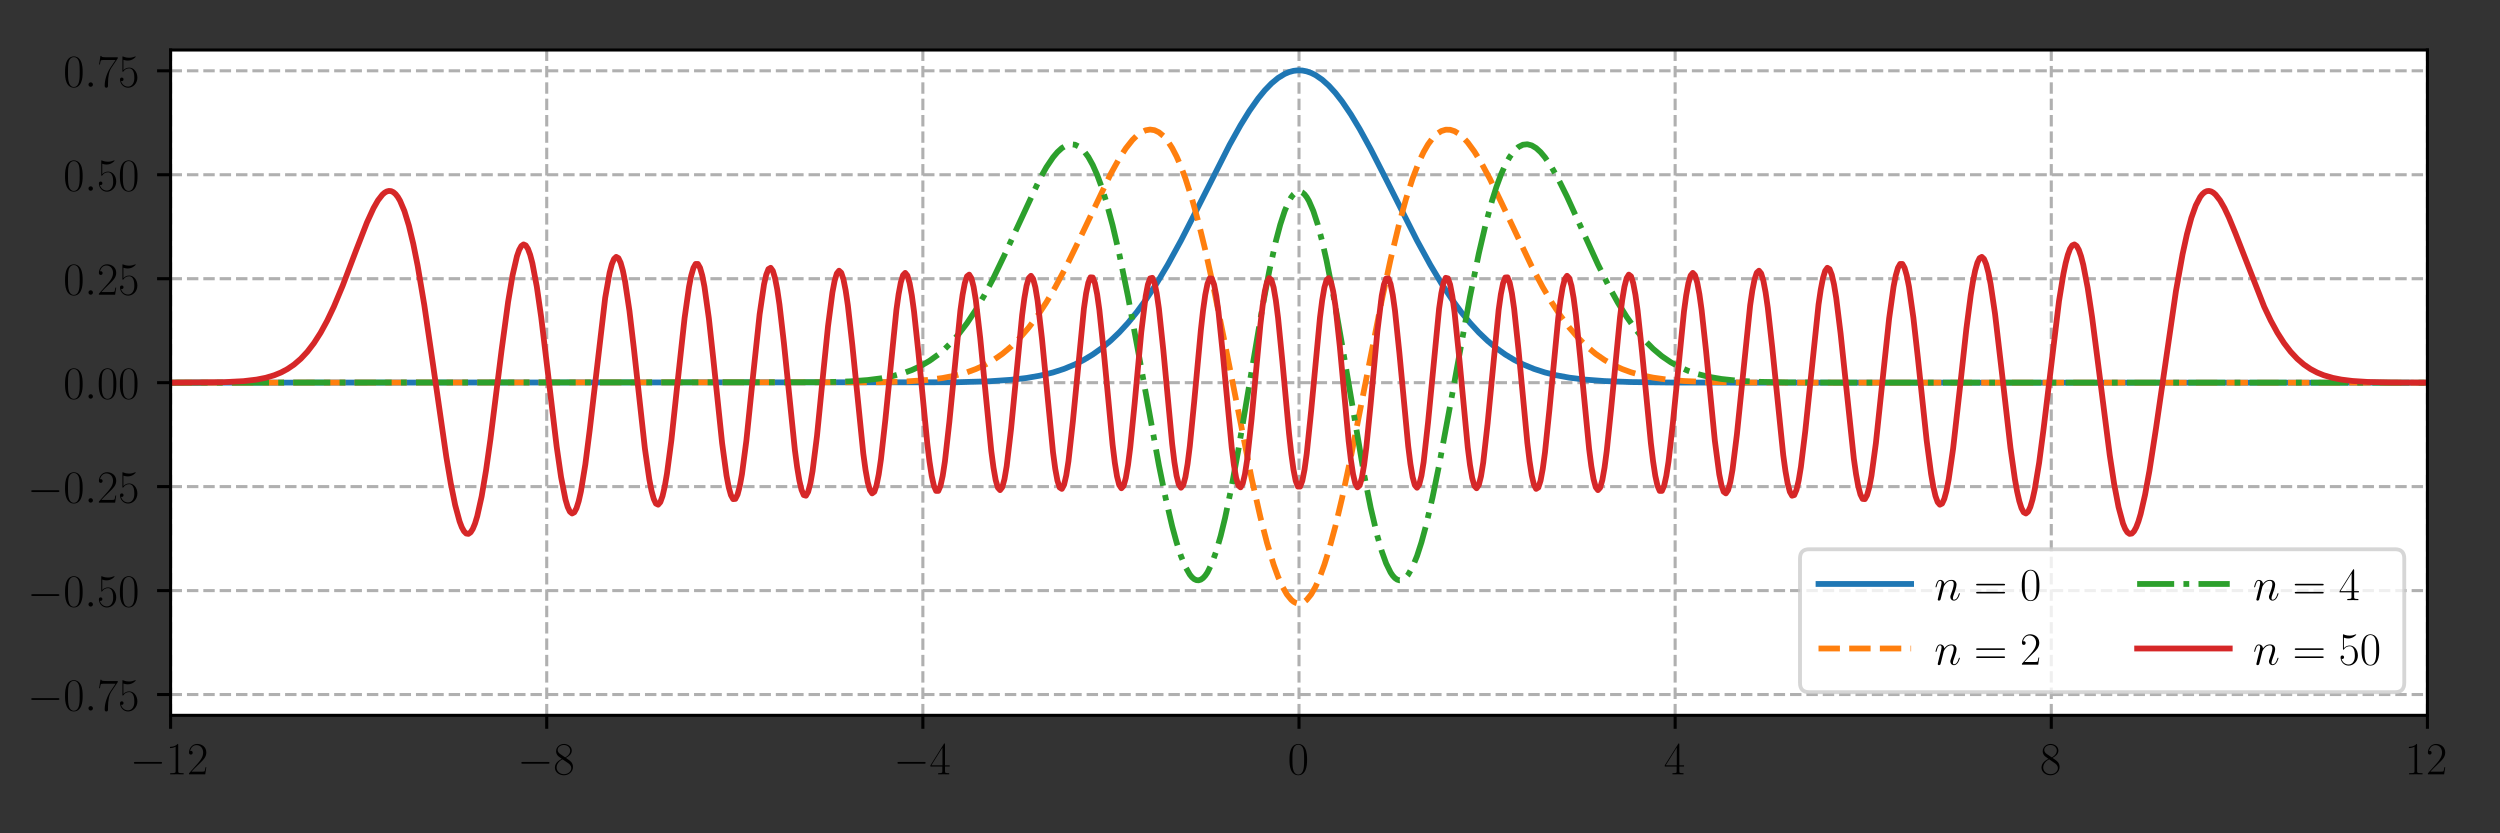 <?xml version="1.0" encoding="utf-8" standalone="no"?>
<!DOCTYPE svg PUBLIC "-//W3C//DTD SVG 1.1//EN"
  "http://www.w3.org/Graphics/SVG/1.1/DTD/svg11.dtd">
<!-- Created with matplotlib (https://matplotlib.org/) -->
<svg height="216pt" version="1.1" viewBox="0 0 648 216" width="648pt" xmlns="http://www.w3.org/2000/svg" xmlns:xlink="http://www.w3.org/1999/xlink">
 <rect x="0" y="0" width="648" height="216" fill="#333333" stroke="none"/>
 <defs>
  <style type="text/css">
*{stroke-linecap:butt;stroke-linejoin:round;}
  </style>
 </defs>
 <g id="figure_1">
  <g id="patch_1">
   <path d="M 0 216 
L 648 216 
L 648 0 
L 0 0 
z
" style="fill:none;"/>
  </g>
  <g id="axes_1">
   <g id="patch_2">
    <path d="M 44.216 185.413 
L 629.187 185.413 
L 629.187 12.96 
L 44.216 12.96 
z
" style="fill:#ffffff;"/>
   </g>
   <g id="matplotlib.axis_1">
    <g id="xtick_1">
     <g id="line2d_1">
      <path clip-path="url(#p2416896b70)" d="M 44.216 185.413 
L 44.216 12.96 
" style="fill:none;stroke:#b0b0b0;stroke-dasharray:2.96,1.28;stroke-dashoffset:0;stroke-width:0.8;"/>
     </g>
     <g id="line2d_2">
      <defs>
       <path d="M 0 0 
L 0 3.5 
" id="m8a5009fb30" style="stroke:#000000;stroke-width:0.8;"/>
      </defs>
      <g>
       <use style="stroke:#000000;stroke-width:0.8;" x="44.216" xlink:href="#m8a5009fb30" y="185.413"/>
      </g>
     </g>
     <g id="text_1">
      <!-- $-12$ -->
      <defs>
       <path d="M 65.906 23 
C 67.594 23 69.406 23 69.406 25 
C 69.406 27 67.594 27 65.906 27 
L 11.797 27 
C 10.094 27 8.297 27 8.297 25 
C 8.297 23 10.094 23 11.797 23 
z
" id="CMSY10-0"/>
       <path d="M 26.594 63.797 
C 26.594 65.891 26.5 66 25.094 66 
C 21.203 61.359 15.297 59.891 9.703 59.688 
C 9.406 59.688 8.906 59.688 8.797 59.5 
C 8.703 59.297 8.703 59.094 8.703 57 
C 11.797 57 17 57.594 21 59.984 
L 21 7.297 
C 21 3.797 20.797 2.594 12.203 2.594 
L 9.203 2.594 
L 9.203 0 
C 14 0.094 19 0.188 23.797 0.188 
C 28.594 0.188 33.594 0.094 38.406 0 
L 38.406 2.594 
L 35.406 2.594 
C 26.797 2.594 26.594 3.688 26.594 7.297 
z
" id="CMR17-49"/>
       <path d="M 41.703 15.469 
L 39.906 15.469 
C 38.906 8.391 38.094 7.188 37.703 6.594 
C 37.203 5.797 30 5.797 28.594 5.797 
L 9.406 5.797 
C 13 9.688 20 16.766 28.5 24.938 
C 34.594 30.719 41.703 37.5 41.703 47.391 
C 41.703 59.188 32.297 66 21.797 66 
C 10.797 66 4.094 56.297 4.094 47.297 
C 4.094 43.391 7 42.891 8.203 42.891 
C 9.203 42.891 12.203 43.484 12.203 46.984 
C 12.203 50.094 9.594 51 8.203 51 
C 7.594 51 7 50.891 6.594 50.688 
C 8.5 59.188 14.297 63.391 20.406 63.391 
C 29.094 63.391 34.797 56.5 34.797 47.391 
C 34.797 38.703 29.703 31.219 24 24.734 
L 4.094 2.297 
L 4.094 0 
L 39.297 0 
z
" id="CMR17-50"/>
      </defs>
      <g transform="translate(33.714 200.715)scale(0.12 -0.12)">
       <use transform="scale(0.996)" xlink:href="#CMSY10-0"/>
       <use transform="translate(77.487 0)scale(0.996)" xlink:href="#CMR17-49"/>
       <use transform="translate(123.178 0)scale(0.996)" xlink:href="#CMR17-50"/>
      </g>
     </g>
    </g>
    <g id="xtick_2">
     <g id="line2d_3">
      <path clip-path="url(#p2416896b70)" d="M 141.711 185.413 
L 141.711 12.96 
" style="fill:none;stroke:#b0b0b0;stroke-dasharray:2.96,1.28;stroke-dashoffset:0;stroke-width:0.8;"/>
     </g>
     <g id="line2d_4">
      <g>
       <use style="stroke:#000000;stroke-width:0.8;" x="141.711" xlink:href="#m8a5009fb30" y="185.413"/>
      </g>
     </g>
     <g id="text_2">
      <!-- $-8$ -->
      <defs>
       <path d="M 27.203 35.766 
C 33.5 38.969 39.906 43.797 39.906 51.531 
C 39.906 60.688 31.094 66 23 66 
C 13.906 66 5.906 59.375 5.906 50.234 
C 5.906 47.719 6.5 43.391 10.406 39.578 
C 11.406 38.578 15.594 35.562 18.297 33.656 
C 13.797 31.344 3.297 25.812 3.297 14.766 
C 3.297 4.406 13.094 -2 22.797 -2 
C 33.5 -2 42.5 5.719 42.5 15.969 
C 42.5 25.109 36.406 29.328 32.406 32.047 
z
M 14.094 44.609 
C 13.297 45.109 9.297 48.219 9.297 52.938 
C 9.297 59.078 15.594 63.688 22.797 63.688 
C 30.703 63.688 36.5 58.062 36.5 51.531 
C 36.5 42.188 26.094 36.859 25.594 36.859 
C 25.5 36.859 25.406 36.859 24.594 37.469 
z
M 32.5 24 
C 34 22.906 38.797 19.578 38.797 13.453 
C 38.797 6.016 31.406 0.391 23 0.391 
C 13.906 0.391 7 6.922 7 14.859 
C 7 22.797 13.094 29.438 20 32.547 
z
" id="CMR17-56"/>
      </defs>
      <g transform="translate(134.136 200.715)scale(0.12 -0.12)">
       <use transform="scale(0.996)" xlink:href="#CMSY10-0"/>
       <use transform="translate(77.487 0)scale(0.996)" xlink:href="#CMR17-56"/>
      </g>
     </g>
    </g>
    <g id="xtick_3">
     <g id="line2d_5">
      <path clip-path="url(#p2416896b70)" d="M 239.206 185.413 
L 239.206 12.96 
" style="fill:none;stroke:#b0b0b0;stroke-dasharray:2.96,1.28;stroke-dashoffset:0;stroke-width:0.8;"/>
     </g>
     <g id="line2d_6">
      <g>
       <use style="stroke:#000000;stroke-width:0.8;" x="239.206" xlink:href="#m8a5009fb30" y="185.413"/>
      </g>
     </g>
     <g id="text_3">
      <!-- $-4$ -->
      <defs>
       <path d="M 33.594 64.797 
C 33.594 66.891 33.5 67 31.703 67 
L 2 19.594 
L 2 17 
L 27.797 17 
L 27.797 7.188 
C 27.797 3.594 27.594 2.594 20.594 2.594 
L 18.703 2.594 
L 18.703 0 
C 21.906 0.188 27.297 0.188 30.703 0.188 
C 34.094 0.188 39.5 0.188 42.703 0 
L 42.703 2.594 
L 40.797 2.594 
C 33.797 2.594 33.594 3.594 33.594 7.188 
L 33.594 17 
L 43.797 17 
L 43.797 19.594 
L 33.594 19.594 
z
M 28.094 58.172 
L 28.094 19.594 
L 4 19.594 
z
" id="CMR17-52"/>
      </defs>
      <g transform="translate(231.631 200.715)scale(0.12 -0.12)">
       <use transform="scale(0.996)" xlink:href="#CMSY10-0"/>
       <use transform="translate(77.487 0)scale(0.996)" xlink:href="#CMR17-52"/>
      </g>
     </g>
    </g>
    <g id="xtick_4">
     <g id="line2d_7">
      <path clip-path="url(#p2416896b70)" d="M 336.702 185.413 
L 336.702 12.96 
" style="fill:none;stroke:#b0b0b0;stroke-dasharray:2.96,1.28;stroke-dashoffset:0;stroke-width:0.8;"/>
     </g>
     <g id="line2d_8">
      <g>
       <use style="stroke:#000000;stroke-width:0.8;" x="336.702" xlink:href="#m8a5009fb30" y="185.413"/>
      </g>
     </g>
     <g id="text_4">
      <!-- $0$ -->
      <defs>
       <path d="M 42 31.844 
C 42 37.969 41.906 48.422 37.703 56.453 
C 34 63.484 28.094 66 22.906 66 
C 18.094 66 12 63.781 8.203 56.562 
C 4.203 49.016 3.797 39.672 3.797 31.844 
C 3.797 26.109 3.906 17.375 7 9.734 
C 11.297 -0.609 19 -2 22.906 -2 
C 27.5 -2 34.5 -0.109 38.594 9.438 
C 41.594 16.375 42 24.5 42 31.844 
z
M 22.906 -0.406 
C 16.5 -0.406 12.703 5.125 11.297 12.75 
C 10.203 18.688 10.203 27.328 10.203 32.953 
C 10.203 40.688 10.203 47.109 11.5 53.234 
C 13.406 61.781 19 64.391 22.906 64.391 
C 27 64.391 32.297 61.672 34.203 53.438 
C 35.5 47.719 35.594 40.984 35.594 32.953 
C 35.594 26.422 35.594 18.375 34.406 12.453 
C 32.297 1.5 26.406 -0.406 22.906 -0.406 
z
" id="CMR17-48"/>
      </defs>
      <g transform="translate(333.775 200.715)scale(0.12 -0.12)">
       <use transform="scale(0.996)" xlink:href="#CMR17-48"/>
      </g>
     </g>
    </g>
    <g id="xtick_5">
     <g id="line2d_9">
      <path clip-path="url(#p2416896b70)" d="M 434.197 185.413 
L 434.197 12.96 
" style="fill:none;stroke:#b0b0b0;stroke-dasharray:2.96,1.28;stroke-dashoffset:0;stroke-width:0.8;"/>
     </g>
     <g id="line2d_10">
      <g>
       <use style="stroke:#000000;stroke-width:0.8;" x="434.197" xlink:href="#m8a5009fb30" y="185.413"/>
      </g>
     </g>
     <g id="text_5">
      <!-- $4$ -->
      <g transform="translate(431.27 200.715)scale(0.12 -0.12)">
       <use transform="scale(0.996)" xlink:href="#CMR17-52"/>
      </g>
     </g>
    </g>
    <g id="xtick_6">
     <g id="line2d_11">
      <path clip-path="url(#p2416896b70)" d="M 531.692 185.413 
L 531.692 12.96 
" style="fill:none;stroke:#b0b0b0;stroke-dasharray:2.96,1.28;stroke-dashoffset:0;stroke-width:0.8;"/>
     </g>
     <g id="line2d_12">
      <g>
       <use style="stroke:#000000;stroke-width:0.8;" x="531.692" xlink:href="#m8a5009fb30" y="185.413"/>
      </g>
     </g>
     <g id="text_6">
      <!-- $8$ -->
      <g transform="translate(528.765 200.715)scale(0.12 -0.12)">
       <use transform="scale(0.996)" xlink:href="#CMR17-56"/>
      </g>
     </g>
    </g>
    <g id="xtick_7">
     <g id="line2d_13">
      <path clip-path="url(#p2416896b70)" d="M 629.187 185.413 
L 629.187 12.96 
" style="fill:none;stroke:#b0b0b0;stroke-dasharray:2.96,1.28;stroke-dashoffset:0;stroke-width:0.8;"/>
     </g>
     <g id="line2d_14">
      <g>
       <use style="stroke:#000000;stroke-width:0.8;" x="629.187" xlink:href="#m8a5009fb30" y="185.413"/>
      </g>
     </g>
     <g id="text_7">
      <!-- $12$ -->
      <g transform="translate(623.334 200.715)scale(0.12 -0.12)">
       <use transform="scale(0.996)" xlink:href="#CMR17-49"/>
       <use transform="translate(45.69 0)scale(0.996)" xlink:href="#CMR17-50"/>
      </g>
     </g>
    </g>
   </g>
   <g id="matplotlib.axis_2">
    <g id="ytick_1">
     <g id="line2d_15">
      <path clip-path="url(#p2416896b70)" d="M 44.216 180.024 
L 629.187 180.024 
" style="fill:none;stroke:#b0b0b0;stroke-dasharray:2.96,1.28;stroke-dashoffset:0;stroke-width:0.8;"/>
     </g>
     <g id="line2d_16">
      <defs>
       <path d="M 0 0 
L -3.5 0 
" id="m3a18f6e472" style="stroke:#000000;stroke-width:0.8;"/>
      </defs>
      <g>
       <use style="stroke:#000000;stroke-width:0.8;" x="44.216" xlink:href="#m3a18f6e472" y="180.024"/>
      </g>
     </g>
     <g id="text_8">
      <!-- $-0.75$ -->
      <defs>
       <path d="M 18.406 4.797 
C 18.406 7.688 16 9.688 13.594 9.688 
C 10.703 9.688 8.703 7.297 8.703 4.891 
C 8.703 2 11.094 0 13.5 0 
C 16.406 0 18.406 2.391 18.406 4.797 
z
" id="CMMI12-58"/>
       <path d="M 45.094 61.797 
L 45.094 64 
L 21.594 64 
C 9.906 64 9.703 65.094 9.297 67 
L 7.5 67 
L 4.594 48.5 
L 6.406 48.5 
C 6.703 50.406 7.406 55.5 8.594 57.391 
C 9.203 58.188 16.594 58.188 18.297 58.188 
L 40.297 58.188 
L 29.203 41.719 
C 21.797 30.641 16.703 15.672 16.703 2.594 
C 16.703 1.391 16.703 -2 20.297 -2 
C 23.906 -2 23.906 1.391 23.906 2.688 
L 23.906 7.281 
C 23.906 23.656 26.703 34.438 31.297 41.312 
z
" id="CMR17-55"/>
       <path d="M 11.406 58.594 
C 12.406 58.188 16.5 56.891 20.703 56.891 
C 30 56.891 35.094 61.891 38 64.688 
C 38 65.484 38 66 37.406 66 
C 37.297 66 37.094 66 36.297 65.594 
C 32.797 64.094 28.703 63 23.703 63 
C 20.703 63 16.203 63.359 11.297 65.484 
C 10.203 66 10 66 9.906 66 
C 9.406 66 9.297 65.891 9.297 63.906 
L 9.297 34.859 
C 9.297 33.016 9.297 32.5 10.297 32.5 
C 10.797 32.5 11 32.703 11.5 33.422 
C 14.703 38.047 19.094 40 24.094 40 
C 27.594 40 35.094 37.734 35.094 20.203 
C 35.094 16.984 35.094 11.188 32.094 6.594 
C 29.594 2.484 25.703 0.391 21.406 0.391 
C 14.797 0.391 8.094 4.984 6.297 12.688 
C 6.703 12.594 7.5 12.391 7.906 12.391 
C 9.203 12.391 11.703 13.094 11.703 16.188 
C 11.703 18.891 9.797 20 7.906 20 
C 5.594 20 4.094 18.594 4.094 15.797 
C 4.094 7.094 11 -2 21.594 -2 
C 31.906 -2 41.703 6.891 41.703 19.797 
C 41.703 32.094 33.906 41.594 24.203 41.594 
C 19.094 41.594 14.797 39.688 11.406 36 
z
" id="CMR17-53"/>
      </defs>
      <g transform="translate(7.107 184.175)scale(0.12 -0.12)">
       <use transform="scale(0.996)" xlink:href="#CMSY10-0"/>
       <use transform="translate(77.487 0)scale(0.996)" xlink:href="#CMR17-48"/>
       <use transform="translate(123.178 0)scale(0.996)" xlink:href="#CMMI12-58"/>
       <use transform="translate(150.275 0)scale(0.996)" xlink:href="#CMR17-55"/>
       <use transform="translate(195.966 0)scale(0.996)" xlink:href="#CMR17-53"/>
      </g>
     </g>
    </g>
    <g id="ytick_2">
     <g id="line2d_17">
      <path clip-path="url(#p2416896b70)" d="M 44.216 153.078 
L 629.187 153.078 
" style="fill:none;stroke:#b0b0b0;stroke-dasharray:2.96,1.28;stroke-dashoffset:0;stroke-width:0.8;"/>
     </g>
     <g id="line2d_18">
      <g>
       <use style="stroke:#000000;stroke-width:0.8;" x="44.216" xlink:href="#m3a18f6e472" y="153.078"/>
      </g>
     </g>
     <g id="text_9">
      <!-- $-0.50$ -->
      <g transform="translate(7.107 157.229)scale(0.12 -0.12)">
       <use transform="scale(0.996)" xlink:href="#CMSY10-0"/>
       <use transform="translate(77.487 0)scale(0.996)" xlink:href="#CMR17-48"/>
       <use transform="translate(123.178 0)scale(0.996)" xlink:href="#CMMI12-58"/>
       <use transform="translate(150.275 0)scale(0.996)" xlink:href="#CMR17-53"/>
       <use transform="translate(195.966 0)scale(0.996)" xlink:href="#CMR17-48"/>
      </g>
     </g>
    </g>
    <g id="ytick_3">
     <g id="line2d_19">
      <path clip-path="url(#p2416896b70)" d="M 44.216 126.132 
L 629.187 126.132 
" style="fill:none;stroke:#b0b0b0;stroke-dasharray:2.96,1.28;stroke-dashoffset:0;stroke-width:0.8;"/>
     </g>
     <g id="line2d_20">
      <g>
       <use style="stroke:#000000;stroke-width:0.8;" x="44.216" xlink:href="#m3a18f6e472" y="126.132"/>
      </g>
     </g>
     <g id="text_10">
      <!-- $-0.25$ -->
      <g transform="translate(7.107 130.284)scale(0.12 -0.12)">
       <use transform="scale(0.996)" xlink:href="#CMSY10-0"/>
       <use transform="translate(77.487 0)scale(0.996)" xlink:href="#CMR17-48"/>
       <use transform="translate(123.178 0)scale(0.996)" xlink:href="#CMMI12-58"/>
       <use transform="translate(150.275 0)scale(0.996)" xlink:href="#CMR17-50"/>
       <use transform="translate(195.966 0)scale(0.996)" xlink:href="#CMR17-53"/>
      </g>
     </g>
    </g>
    <g id="ytick_4">
     <g id="line2d_21">
      <path clip-path="url(#p2416896b70)" d="M 44.216 99.187 
L 629.187 99.187 
" style="fill:none;stroke:#b0b0b0;stroke-dasharray:2.96,1.28;stroke-dashoffset:0;stroke-width:0.8;"/>
     </g>
     <g id="line2d_22">
      <g>
       <use style="stroke:#000000;stroke-width:0.8;" x="44.216" xlink:href="#m3a18f6e472" y="99.187"/>
      </g>
     </g>
     <g id="text_11">
      <!-- $0.00$ -->
      <g transform="translate(16.405 103.338)scale(0.12 -0.12)">
       <use transform="scale(0.996)" xlink:href="#CMR17-48"/>
       <use transform="translate(45.69 0)scale(0.996)" xlink:href="#CMMI12-58"/>
       <use transform="translate(72.788 0)scale(0.996)" xlink:href="#CMR17-48"/>
       <use transform="translate(118.478 0)scale(0.996)" xlink:href="#CMR17-48"/>
      </g>
     </g>
    </g>
    <g id="ytick_5">
     <g id="line2d_23">
      <path clip-path="url(#p2416896b70)" d="M 44.216 72.241 
L 629.187 72.241 
" style="fill:none;stroke:#b0b0b0;stroke-dasharray:2.96,1.28;stroke-dashoffset:0;stroke-width:0.8;"/>
     </g>
     <g id="line2d_24">
      <g>
       <use style="stroke:#000000;stroke-width:0.8;" x="44.216" xlink:href="#m3a18f6e472" y="72.241"/>
      </g>
     </g>
     <g id="text_12">
      <!-- $0.25$ -->
      <g transform="translate(16.405 76.392)scale(0.12 -0.12)">
       <use transform="scale(0.996)" xlink:href="#CMR17-48"/>
       <use transform="translate(45.69 0)scale(0.996)" xlink:href="#CMMI12-58"/>
       <use transform="translate(72.788 0)scale(0.996)" xlink:href="#CMR17-50"/>
       <use transform="translate(118.478 0)scale(0.996)" xlink:href="#CMR17-53"/>
      </g>
     </g>
    </g>
    <g id="ytick_6">
     <g id="line2d_25">
      <path clip-path="url(#p2416896b70)" d="M 44.216 45.295 
L 629.187 45.295 
" style="fill:none;stroke:#b0b0b0;stroke-dasharray:2.96,1.28;stroke-dashoffset:0;stroke-width:0.8;"/>
     </g>
     <g id="line2d_26">
      <g>
       <use style="stroke:#000000;stroke-width:0.8;" x="44.216" xlink:href="#m3a18f6e472" y="45.295"/>
      </g>
     </g>
     <g id="text_13">
      <!-- $0.50$ -->
      <g transform="translate(16.405 49.446)scale(0.12 -0.12)">
       <use transform="scale(0.996)" xlink:href="#CMR17-48"/>
       <use transform="translate(45.69 0)scale(0.996)" xlink:href="#CMMI12-58"/>
       <use transform="translate(72.788 0)scale(0.996)" xlink:href="#CMR17-53"/>
       <use transform="translate(118.478 0)scale(0.996)" xlink:href="#CMR17-48"/>
      </g>
     </g>
    </g>
    <g id="ytick_7">
     <g id="line2d_27">
      <path clip-path="url(#p2416896b70)" d="M 44.216 18.349 
L 629.187 18.349 
" style="fill:none;stroke:#b0b0b0;stroke-dasharray:2.96,1.28;stroke-dashoffset:0;stroke-width:0.8;"/>
     </g>
     <g id="line2d_28">
      <g>
       <use style="stroke:#000000;stroke-width:0.8;" x="44.216" xlink:href="#m3a18f6e472" y="18.349"/>
      </g>
     </g>
     <g id="text_14">
      <!-- $0.75$ -->
      <g transform="translate(16.405 22.5)scale(0.12 -0.12)">
       <use transform="scale(0.996)" xlink:href="#CMR17-48"/>
       <use transform="translate(45.69 0)scale(0.996)" xlink:href="#CMMI12-58"/>
       <use transform="translate(72.788 0)scale(0.996)" xlink:href="#CMR17-55"/>
       <use transform="translate(118.478 0)scale(0.996)" xlink:href="#CMR17-53"/>
      </g>
     </g>
    </g>
   </g>
   <g id="line2d_29">
    <path clip-path="url(#p2416896b70)" d="M 44.216 99.187 
L 247.784 99.082 
L 256.361 98.833 
L 262.079 98.44 
L 266.082 97.969 
L 269.513 97.374 
L 272.944 96.542 
L 275.803 95.616 
L 278.662 94.433 
L 280.949 93.269 
L 283.236 91.885 
L 285.524 90.255 
L 287.811 88.358 
L 290.098 86.173 
L 292.386 83.683 
L 294.673 80.88 
L 296.96 77.759 
L 299.819 73.421 
L 302.678 68.627 
L 306.109 62.358 
L 310.112 54.535 
L 318.689 37.573 
L 321.548 32.455 
L 323.836 28.756 
L 326.123 25.505 
L 327.838 23.407 
L 329.554 21.635 
L 331.269 20.214 
L 332.985 19.164 
L 334.128 18.678 
L 335.272 18.367 
L 336.416 18.233 
L 337.559 18.278 
L 338.703 18.5 
L 339.847 18.899 
L 340.99 19.471 
L 342.706 20.647 
L 344.421 22.188 
L 346.137 24.072 
L 347.852 26.271 
L 350.139 29.642 
L 352.427 33.439 
L 355.286 38.649 
L 359.288 46.489 
L 367.294 62.358 
L 370.725 68.627 
L 373.584 73.421 
L 376.443 77.759 
L 378.73 80.88 
L 381.018 83.683 
L 383.305 86.173 
L 385.592 88.358 
L 387.879 90.255 
L 390.167 91.885 
L 392.454 93.269 
L 394.741 94.433 
L 397.6 95.616 
L 400.459 96.542 
L 403.318 97.254 
L 406.749 97.884 
L 410.752 98.385 
L 415.899 98.774 
L 422.76 99.028 
L 433.053 99.154 
L 461.072 99.186 
L 629.187 99.187 
L 629.187 99.187 
" style="fill:none;stroke:#1f77b4;stroke-linecap:square;stroke-width:1.5;"/>
   </g>
   <g id="line2d_30">
    <path clip-path="url(#p2416896b70)" d="M 44.216 99.187 
L 227.77 99.084 
L 235.204 98.856 
L 240.35 98.486 
L 244.353 97.976 
L 247.784 97.297 
L 250.643 96.497 
L 252.93 95.661 
L 255.217 94.613 
L 257.505 93.316 
L 259.792 91.732 
L 262.079 89.822 
L 264.366 87.553 
L 266.654 84.894 
L 268.941 81.826 
L 271.228 78.342 
L 273.516 74.453 
L 276.375 69.075 
L 279.806 62.028 
L 287.811 45.228 
L 290.098 41.105 
L 291.814 38.452 
L 293.529 36.283 
L 294.673 35.153 
L 295.817 34.309 
L 296.96 33.777 
L 298.104 33.582 
L 299.247 33.746 
L 300.391 34.291 
L 301.535 35.232 
L 302.678 36.585 
L 303.822 38.357 
L 304.966 40.555 
L 306.109 43.179 
L 307.253 46.225 
L 308.968 51.562 
L 310.684 57.772 
L 312.399 64.771 
L 314.687 75.14 
L 317.546 89.293 
L 324.407 123.945 
L 326.695 134.067 
L 328.41 140.711 
L 330.126 146.351 
L 331.269 149.481 
L 332.413 152.064 
L 333.557 154.068 
L 334.7 155.471 
L 335.272 155.942 
L 335.844 156.256 
L 336.416 156.413 
L 336.987 156.413 
L 337.559 156.256 
L 338.131 155.942 
L 338.703 155.471 
L 339.847 154.068 
L 340.99 152.064 
L 342.134 149.481 
L 343.277 146.351 
L 344.421 142.71 
L 346.137 136.383 
L 347.852 129.164 
L 350.139 118.468 
L 353.57 101.081 
L 358.145 77.884 
L 360.432 67.261 
L 362.719 57.772 
L 364.435 51.562 
L 366.15 46.225 
L 367.866 41.814 
L 369.009 39.403 
L 370.153 37.418 
L 371.297 35.857 
L 372.44 34.711 
L 373.584 33.97 
L 374.728 33.618 
L 375.871 33.635 
L 377.015 34.002 
L 378.158 34.693 
L 379.302 35.684 
L 380.446 36.946 
L 382.161 39.287 
L 383.877 42.08 
L 386.164 46.34 
L 389.023 52.22 
L 397.028 69.075 
L 399.888 74.453 
L 402.175 78.342 
L 404.462 81.826 
L 406.749 84.894 
L 409.037 87.553 
L 411.324 89.822 
L 413.611 91.732 
L 415.899 93.316 
L 418.186 94.613 
L 420.473 95.661 
L 422.76 96.497 
L 425.619 97.297 
L 428.479 97.88 
L 431.909 98.365 
L 436.484 98.759 
L 442.202 99.008 
L 451.351 99.148 
L 474.224 99.186 
L 629.187 99.187 
L 629.187 99.187 
" style="fill:none;stroke:#ff7f0e;stroke-dasharray:5.55,2.4;stroke-dashoffset:0;stroke-width:1.5;"/>
   </g>
   <g id="line2d_31">
    <path clip-path="url(#p2416896b70)" d="M 44.216 99.187 
L 213.475 99.079 
L 220.336 98.851 
L 224.911 98.507 
L 228.342 98.066 
L 231.201 97.517 
L 234.06 96.745 
L 236.347 95.918 
L 238.635 94.862 
L 240.922 93.533 
L 243.209 91.883 
L 244.925 90.406 
L 246.64 88.705 
L 248.356 86.763 
L 250.643 83.775 
L 252.93 80.319 
L 255.217 76.398 
L 257.505 72.043 
L 260.364 66.092 
L 269.513 46.37 
L 271.228 43.33 
L 272.944 40.785 
L 274.087 39.426 
L 275.231 38.383 
L 276.375 37.694 
L 277.518 37.393 
L 278.662 37.514 
L 279.806 38.087 
L 280.949 39.138 
L 282.093 40.686 
L 283.236 42.745 
L 284.38 45.325 
L 285.524 48.425 
L 286.667 52.037 
L 288.383 58.378 
L 290.098 65.74 
L 292.386 76.897 
L 295.245 92.334 
L 300.391 120.599 
L 302.107 129.006 
L 303.822 136.383 
L 304.966 140.585 
L 306.109 144.121 
L 307.253 146.924 
L 308.397 148.935 
L 308.968 149.629 
L 309.54 150.109 
L 310.112 150.372 
L 310.684 150.415 
L 311.256 150.237 
L 311.827 149.836 
L 312.399 149.213 
L 312.971 148.37 
L 314.115 146.034 
L 315.258 142.86 
L 316.402 138.896 
L 317.546 134.208 
L 319.261 125.994 
L 320.977 116.658 
L 323.836 99.662 
L 327.267 79.382 
L 328.982 70.321 
L 330.697 62.529 
L 331.841 58.214 
L 332.985 54.706 
L 334.128 52.075 
L 334.7 51.106 
L 335.272 50.375 
L 335.844 49.886 
L 336.416 49.64 
L 336.987 49.64 
L 337.559 49.886 
L 338.131 50.375 
L 338.703 51.106 
L 339.275 52.075 
L 340.418 54.706 
L 341.562 58.214 
L 342.706 62.529 
L 343.849 67.564 
L 345.565 76.244 
L 347.852 89.307 
L 353.57 122.989 
L 355.286 131.616 
L 357.001 138.896 
L 358.145 142.86 
L 359.288 146.034 
L 360.432 148.37 
L 361.004 149.213 
L 361.576 149.836 
L 362.148 150.237 
L 362.719 150.415 
L 363.291 150.372 
L 363.863 150.109 
L 364.435 149.629 
L 365.007 148.935 
L 366.15 146.924 
L 367.294 144.121 
L 368.438 140.585 
L 369.581 136.383 
L 371.297 129.006 
L 373.012 120.599 
L 375.871 105.148 
L 381.018 76.897 
L 383.305 65.74 
L 385.02 58.378 
L 386.736 52.037 
L 387.879 48.425 
L 389.023 45.325 
L 390.167 42.745 
L 391.31 40.686 
L 392.454 39.138 
L 393.598 38.087 
L 394.741 37.514 
L 395.885 37.393 
L 397.028 37.694 
L 398.172 38.383 
L 399.316 39.426 
L 400.459 40.785 
L 402.175 43.33 
L 403.89 46.37 
L 406.178 50.973 
L 409.608 58.502 
L 414.183 68.53 
L 417.042 74.272 
L 419.329 78.416 
L 421.617 82.106 
L 423.904 85.327 
L 426.191 88.085 
L 428.479 90.406 
L 430.766 92.328 
L 433.053 93.894 
L 435.34 95.15 
L 437.628 96.145 
L 439.915 96.92 
L 442.774 97.643 
L 446.205 98.235 
L 450.208 98.662 
L 455.354 98.955 
L 462.788 99.122 
L 478.227 99.183 
L 629.187 99.187 
L 629.187 99.187 
" style="fill:none;stroke:#2ca02c;stroke-dasharray:9.6,2.4,1.5,2.4;stroke-dashoffset:0;stroke-width:1.5;"/>
   </g>
   <g id="line2d_32">
    <path clip-path="url(#p2416896b70)" d="M 44.216 99.183 
L 57.94 99.062 
L 63.086 98.795 
L 66.517 98.388 
L 68.804 97.934 
L 71.092 97.259 
L 72.807 96.56 
L 74.523 95.649 
L 76.238 94.48 
L 77.953 93.003 
L 79.669 91.169 
L 81.384 88.93 
L 83.1 86.248 
L 84.815 83.104 
L 86.531 79.501 
L 88.818 74.056 
L 92.249 65.023 
L 95.108 57.678 
L 96.823 53.937 
L 97.967 51.935 
L 99.111 50.461 
L 99.683 49.957 
L 100.254 49.628 
L 100.826 49.486 
L 101.398 49.546 
L 101.97 49.818 
L 102.542 50.315 
L 103.113 51.046 
L 103.685 52.019 
L 104.829 54.718 
L 105.973 58.441 
L 107.116 63.183 
L 108.26 68.893 
L 109.975 79.054 
L 112.263 94.687 
L 115.694 118.494 
L 116.837 125.275 
L 117.981 130.932 
L 119.124 135.161 
L 119.696 136.658 
L 120.268 137.708 
L 120.84 138.288 
L 121.412 138.383 
L 121.984 137.983 
L 122.555 137.084 
L 123.127 135.689 
L 123.699 133.808 
L 124.843 128.664 
L 125.986 121.878 
L 127.13 113.789 
L 129.989 90.945 
L 131.704 78.238 
L 132.848 71.388 
L 133.992 66.429 
L 134.564 64.786 
L 135.135 63.753 
L 135.707 63.354 
L 136.279 63.606 
L 136.851 64.51 
L 137.423 66.058 
L 137.994 68.227 
L 139.138 74.282 
L 140.282 82.258 
L 141.997 96.498 
L 144.284 115.748 
L 145.428 123.669 
L 146.572 129.479 
L 147.144 131.412 
L 147.715 132.629 
L 148.287 133.095 
L 148.859 132.792 
L 149.431 131.721 
L 150.003 129.9 
L 150.574 127.365 
L 151.718 120.384 
L 152.862 111.395 
L 156.864 77.196 
L 158.008 70.689 
L 158.58 68.504 
L 159.152 67.122 
L 159.724 66.584 
L 160.295 66.91 
L 160.867 68.097 
L 161.439 70.121 
L 162.011 72.931 
L 163.154 80.606 
L 164.298 90.318 
L 167.157 116.287 
L 168.301 124.252 
L 168.873 127.19 
L 169.445 129.304 
L 170.016 130.527 
L 170.588 130.816 
L 171.16 130.158 
L 171.732 128.568 
L 172.304 126.087 
L 172.875 122.786 
L 174.019 114.136 
L 175.735 98.112 
L 177.45 82.399 
L 178.594 74.323 
L 179.165 71.43 
L 179.737 69.439 
L 180.309 68.42 
L 180.881 68.412 
L 181.453 69.419 
L 182.025 71.413 
L 182.596 74.334 
L 183.74 82.549 
L 184.884 92.993 
L 187.171 114.857 
L 188.315 123.278 
L 188.886 126.289 
L 189.458 128.345 
L 190.03 129.369 
L 190.602 129.32 
L 191.174 128.195 
L 191.745 126.03 
L 192.317 122.898 
L 193.461 114.203 
L 195.176 97.576 
L 196.892 81.483 
L 198.035 73.716 
L 198.607 71.204 
L 199.179 69.751 
L 199.751 69.414 
L 200.323 70.211 
L 200.895 72.117 
L 201.466 75.061 
L 202.038 78.934 
L 203.182 88.852 
L 206.041 116.718 
L 206.613 121.055 
L 207.185 124.521 
L 207.756 126.976 
L 208.328 128.318 
L 208.9 128.489 
L 209.472 127.479 
L 210.044 125.324 
L 210.615 122.109 
L 211.759 113.044 
L 213.475 95.8 
L 214.618 84.596 
L 215.762 75.799 
L 216.334 72.785 
L 216.905 70.88 
L 217.477 70.169 
L 218.049 70.684 
L 218.621 72.408 
L 219.193 75.27 
L 219.765 79.152 
L 220.908 89.285 
L 223.767 117.58 
L 224.339 121.768 
L 224.911 124.969 
L 225.483 127.039 
L 226.055 127.884 
L 226.626 127.465 
L 227.198 125.795 
L 227.77 122.947 
L 228.342 119.042 
L 229.486 108.792 
L 232.345 80.362 
L 232.916 76.265 
L 233.488 73.209 
L 234.06 71.336 
L 234.632 70.736 
L 235.204 71.437 
L 235.776 73.41 
L 236.347 76.569 
L 236.919 80.77 
L 238.063 91.492 
L 240.35 114.936 
L 240.922 119.613 
L 241.494 123.333 
L 242.066 125.917 
L 242.637 127.242 
L 243.209 127.243 
L 243.781 125.917 
L 244.353 123.323 
L 244.925 119.583 
L 246.068 109.414 
L 248.927 80.547 
L 249.499 76.422 
L 250.071 73.397 
L 250.643 71.622 
L 251.215 71.184 
L 251.786 72.108 
L 252.358 74.351 
L 252.93 77.806 
L 254.074 87.632 
L 256.933 116.863 
L 257.505 121.19 
L 258.076 124.426 
L 258.648 126.408 
L 259.22 127.037 
L 259.792 126.278 
L 260.364 124.167 
L 260.936 120.808 
L 262.079 111.064 
L 264.938 81.666 
L 265.51 77.308 
L 266.082 74.058 
L 266.654 72.085 
L 267.226 71.488 
L 267.797 72.302 
L 268.369 74.486 
L 268.941 77.93 
L 270.085 87.849 
L 272.944 117.264 
L 273.516 121.501 
L 274.087 124.585 
L 274.659 126.354 
L 275.231 126.717 
L 275.803 125.652 
L 276.375 123.212 
L 276.946 119.524 
L 278.09 109.217 
L 280.949 79.983 
L 281.521 76.015 
L 282.093 73.266 
L 282.665 71.879 
L 283.236 71.93 
L 283.808 73.418 
L 284.38 76.266 
L 284.952 80.324 
L 286.096 91.166 
L 288.383 115.259 
L 288.955 119.911 
L 289.526 123.459 
L 290.098 125.714 
L 290.67 126.554 
L 291.242 125.933 
L 291.814 123.883 
L 292.386 120.512 
L 292.957 115.999 
L 294.101 104.562 
L 295.817 86.111 
L 296.96 76.75 
L 297.532 73.769 
L 298.104 72.16 
L 298.676 72.008 
L 299.247 73.325 
L 299.819 76.039 
L 300.391 80.005 
L 301.535 90.781 
L 303.822 115.034 
L 304.394 119.734 
L 304.966 123.316 
L 305.537 125.585 
L 306.109 126.418 
L 306.681 125.766 
L 307.253 123.667 
L 307.825 120.232 
L 308.397 115.648 
L 309.54 104.085 
L 311.256 85.618 
L 311.827 80.513 
L 312.399 76.431 
L 312.971 73.595 
L 313.543 72.163 
L 314.115 72.212 
L 314.687 73.742 
L 315.258 76.668 
L 315.83 80.83 
L 316.974 91.897 
L 319.261 116.027 
L 319.833 120.528 
L 320.405 123.854 
L 320.977 125.82 
L 321.548 126.319 
L 322.12 125.323 
L 322.692 122.885 
L 323.264 119.14 
L 324.407 108.615 
L 326.695 84.147 
L 327.267 79.29 
L 327.838 75.533 
L 328.41 73.083 
L 328.982 72.075 
L 329.554 72.567 
L 330.126 74.53 
L 330.697 77.856 
L 331.269 82.362 
L 332.413 93.864 
L 334.128 112.425 
L 334.7 117.59 
L 335.272 121.736 
L 335.844 124.635 
L 336.416 126.126 
L 336.987 126.126 
L 337.559 124.635 
L 338.131 121.736 
L 338.703 117.59 
L 339.847 106.528 
L 342.134 82.362 
L 342.706 77.856 
L 343.277 74.53 
L 343.849 72.567 
L 344.421 72.075 
L 344.993 73.083 
L 345.565 75.533 
L 346.137 79.29 
L 347.28 89.834 
L 349.567 114.295 
L 350.139 119.14 
L 350.711 122.885 
L 351.283 125.323 
L 351.855 126.319 
L 352.427 125.82 
L 352.998 123.854 
L 353.57 120.528 
L 354.142 116.027 
L 355.286 104.543 
L 357.001 86.001 
L 358.145 76.668 
L 358.717 73.742 
L 359.288 72.212 
L 359.86 72.163 
L 360.432 73.595 
L 361.004 76.431 
L 361.576 80.513 
L 362.719 91.465 
L 365.007 115.648 
L 365.578 120.232 
L 366.15 123.667 
L 366.722 125.766 
L 367.294 126.418 
L 367.866 125.585 
L 368.438 123.316 
L 369.009 119.734 
L 370.153 109.474 
L 373.012 80.005 
L 373.584 76.039 
L 374.156 73.325 
L 374.728 72.008 
L 375.299 72.16 
L 375.871 73.769 
L 376.443 76.75 
L 377.015 80.939 
L 378.158 91.986 
L 380.446 115.999 
L 381.018 120.512 
L 381.589 123.883 
L 382.161 125.933 
L 382.733 126.554 
L 383.305 125.714 
L 383.877 123.459 
L 384.448 119.911 
L 385.592 109.752 
L 388.451 80.324 
L 389.023 76.266 
L 389.595 73.418 
L 390.167 71.93 
L 390.738 71.879 
L 391.31 73.266 
L 391.882 76.015 
L 392.454 79.983 
L 393.598 90.679 
L 395.885 114.776 
L 396.457 119.524 
L 397.028 123.212 
L 397.6 125.652 
L 398.172 126.717 
L 398.744 126.354 
L 399.316 124.585 
L 399.888 121.501 
L 400.459 117.264 
L 401.603 106.26 
L 403.89 82.461 
L 404.462 77.93 
L 405.034 74.486 
L 405.606 72.302 
L 406.178 71.488 
L 406.749 72.085 
L 407.321 74.058 
L 407.893 77.308 
L 408.465 81.666 
L 409.608 92.776 
L 411.896 116.366 
L 412.468 120.808 
L 413.039 124.167 
L 413.611 126.278 
L 414.183 127.037 
L 414.755 126.408 
L 415.327 124.426 
L 415.899 121.19 
L 416.47 116.863 
L 417.614 105.844 
L 419.901 82.306 
L 420.473 77.806 
L 421.045 74.351 
L 421.617 72.108 
L 422.189 71.184 
L 422.76 71.622 
L 423.332 73.397 
L 423.904 76.422 
L 424.476 80.547 
L 425.619 91.252 
L 427.907 114.873 
L 428.479 119.583 
L 429.05 123.323 
L 429.622 125.917 
L 430.194 127.243 
L 430.766 127.242 
L 431.338 125.917 
L 431.909 123.333 
L 432.481 119.613 
L 433.625 109.521 
L 436.484 80.77 
L 437.056 76.569 
L 437.628 73.41 
L 438.199 71.437 
L 438.771 70.736 
L 439.343 71.336 
L 439.915 73.209 
L 440.487 76.265 
L 441.059 80.362 
L 442.202 90.89 
L 444.489 114.254 
L 445.633 122.947 
L 446.205 125.795 
L 446.777 127.465 
L 447.349 127.884 
L 447.92 127.039 
L 448.492 124.969 
L 449.064 121.768 
L 450.208 112.589 
L 453.639 79.152 
L 454.21 75.27 
L 454.782 72.408 
L 455.354 70.684 
L 455.926 70.169 
L 456.498 70.88 
L 457.069 72.785 
L 457.641 75.799 
L 458.213 79.792 
L 459.357 90.007 
L 462.216 117.96 
L 462.788 122.109 
L 463.359 125.324 
L 463.931 127.479 
L 464.503 128.489 
L 465.075 128.318 
L 465.647 126.976 
L 466.219 124.521 
L 466.79 121.055 
L 467.934 111.687 
L 471.365 78.934 
L 471.937 75.061 
L 472.509 72.117 
L 473.08 70.211 
L 473.652 69.414 
L 474.224 69.751 
L 474.796 71.204 
L 475.368 73.716 
L 475.94 77.187 
L 477.083 86.441 
L 480.514 118.908 
L 481.086 122.898 
L 481.658 126.03 
L 482.23 128.195 
L 482.801 129.32 
L 483.373 129.369 
L 483.945 128.345 
L 484.517 126.289 
L 485.089 123.278 
L 486.232 114.857 
L 487.948 98.624 
L 489.663 82.549 
L 490.807 74.334 
L 491.379 71.413 
L 491.95 69.419 
L 492.522 68.412 
L 493.094 68.42 
L 493.666 69.439 
L 494.238 71.43 
L 494.81 74.323 
L 495.953 82.399 
L 497.097 92.609 
L 499.384 114.136 
L 500.528 122.786 
L 501.1 126.087 
L 501.671 128.568 
L 502.243 130.158 
L 502.815 130.816 
L 503.387 130.527 
L 503.959 129.304 
L 504.53 127.19 
L 505.102 124.252 
L 506.246 116.287 
L 507.961 101.013 
L 509.677 85.269 
L 510.82 76.457 
L 511.392 72.931 
L 511.964 70.121 
L 512.536 68.097 
L 513.108 66.91 
L 513.68 66.584 
L 514.251 67.122 
L 514.823 68.504 
L 515.395 70.689 
L 515.967 73.613 
L 517.11 81.342 
L 518.826 96.013 
L 521.113 116.092 
L 522.257 124.17 
L 522.829 127.365 
L 523.4 129.9 
L 523.972 131.721 
L 524.544 132.792 
L 525.116 133.095 
L 525.688 132.629 
L 526.26 131.412 
L 526.831 129.479 
L 527.403 126.876 
L 528.547 119.931 
L 529.69 111.213 
L 533.693 78.063 
L 534.837 70.984 
L 535.409 68.227 
L 535.981 66.058 
L 536.552 64.51 
L 537.124 63.606 
L 537.696 63.354 
L 538.268 63.753 
L 538.84 64.786 
L 539.411 66.429 
L 539.983 68.644 
L 541.127 74.606 
L 542.271 82.219 
L 543.986 95.542 
L 546.845 117.972 
L 547.989 125.458 
L 549.132 131.458 
L 550.276 135.689 
L 550.848 137.084 
L 551.42 137.983 
L 551.991 138.383 
L 552.563 138.288 
L 553.135 137.708 
L 553.707 136.658 
L 554.279 135.161 
L 554.851 133.242 
L 555.994 128.264 
L 557.138 122.005 
L 558.853 110.914 
L 564 75.477 
L 565.715 65.922 
L 566.859 60.687 
L 568.002 56.451 
L 569.146 53.241 
L 570.29 51.046 
L 570.861 50.315 
L 571.433 49.818 
L 572.005 49.546 
L 572.577 49.486 
L 573.149 49.628 
L 573.721 49.957 
L 574.292 50.461 
L 575.436 51.935 
L 576.58 53.937 
L 577.723 56.351 
L 579.439 60.51 
L 586.872 79.501 
L 588.588 83.104 
L 590.303 86.248 
L 592.019 88.93 
L 593.734 91.169 
L 595.45 93.003 
L 597.165 94.48 
L 598.881 95.649 
L 600.596 96.56 
L 602.312 97.259 
L 604.599 97.934 
L 606.886 98.388 
L 609.745 98.744 
L 613.748 99.002 
L 620.038 99.145 
L 629.187 99.183 
L 629.187 99.183 
" style="fill:none;stroke:#d62728;stroke-linecap:square;stroke-width:1.5;"/>
   </g>
   <g id="patch_3">
    <path d="M 44.216 185.413 
L 44.216 12.96 
" style="fill:none;stroke:#000000;stroke-linecap:square;stroke-linejoin:miter;stroke-width:0.8;"/>
   </g>
   <g id="patch_4">
    <path d="M 629.187 185.413 
L 629.187 12.96 
" style="fill:none;stroke:#000000;stroke-linecap:square;stroke-linejoin:miter;stroke-width:0.8;"/>
   </g>
   <g id="patch_5">
    <path d="M 44.216 185.413 
L 629.187 185.413 
" style="fill:none;stroke:#000000;stroke-linecap:square;stroke-linejoin:miter;stroke-width:0.8;"/>
   </g>
   <g id="patch_6">
    <path d="M 44.216 12.96 
L 629.187 12.96 
" style="fill:none;stroke:#000000;stroke-linecap:square;stroke-linejoin:miter;stroke-width:0.8;"/>
   </g>
   <g id="legend_1">
    <g id="patch_7">
     <path d="M 468.96 179.413 
L 620.787 179.413 
Q 623.187 179.413 623.187 177.013 
L 623.187 144.764 
Q 623.187 142.364 620.787 142.364 
L 468.96 142.364 
Q 466.56 142.364 466.56 144.764 
L 466.56 177.013 
Q 466.56 179.413 468.96 179.413 
z
" style="fill:#ffffff;opacity:0.8;stroke:#cccccc;stroke-linejoin:miter;"/>
    </g>
    <g id="line2d_33">
     <path d="M 471.36 151.364 
L 495.36 151.364 
" style="fill:none;stroke:#1f77b4;stroke-linecap:square;stroke-width:1.5;"/>
    </g>
    <g id="line2d_34"/>
    <g id="text_15">
     <!-- $n=0$ -->
     <defs>
      <path d="M 20.594 29.219 
C 20.797 29.828 23.297 34.812 27 38 
C 29.594 40.391 33 41.984 36.906 41.984 
C 40.906 41.984 42.297 39 42.297 35.016 
C 42.297 29.328 38.203 17.953 36.203 12.562 
C 35.297 10.172 34.797 8.875 34.797 7.078 
C 34.797 2.594 37.906 -1 42.703 -1 
C 52 -1 55.5 13.656 55.5 14.266 
C 55.5 14.766 55.094 15.156 54.5 15.156 
C 53.594 15.156 53.5 14.859 53 13.156 
C 50.703 4.984 46.906 1 43 1 
C 42 1 40.406 1.094 40.406 4.281 
C 40.406 6.781 41.5 9.766 42.094 11.172 
C 44.094 16.656 48.297 27.828 48.297 33.516 
C 48.297 39.5 44.797 44 37.203 44 
C 28.297 44 23.594 37.703 21.797 35.203 
C 21.5 40.891 17.406 44 13 44 
C 9.797 44 7.594 42.094 5.906 38.703 
C 4.094 35.109 2.703 29.125 2.703 28.719 
C 2.703 28.328 3.094 27.828 3.797 27.828 
C 4.594 27.828 4.703 27.922 5.297 30.219 
C 6.906 36.312 8.703 41.984 12.703 41.984 
C 15 41.984 15.797 40.391 15.797 37.406 
C 15.797 35.203 14.797 31.312 14.094 28.234 
L 11.297 17.453 
C 10.906 15.562 9.797 11.062 9.297 9.266 
C 8.594 6.672 7.5 1.984 7.5 1.484 
C 7.5 0.094 8.594 -1 10.094 -1 
C 11.297 -1 12.703 -0.406 13.5 1.094 
C 13.703 1.594 14.594 5.078 15.094 7.078 
L 17.297 16.062 
z
" id="CMMI12-110"/>
      <path d="M 64.297 32 
C 65.797 32 67.297 32 67.297 33.688 
C 67.297 35.5 65.594 35.5 63.906 35.5 
L 8 35.5 
C 6.297 35.5 4.594 35.5 4.594 33.688 
C 4.594 32 6.094 32 7.594 32 
z
M 63.906 14.484 
C 65.594 14.484 67.297 14.484 67.297 16.297 
C 67.297 18 65.797 18 64.297 18 
L 7.594 18 
C 6.094 18 4.594 18 4.594 16.297 
C 4.594 14.484 6.297 14.484 8 14.484 
z
" id="CMR17-61"/>
     </defs>
     <g transform="translate(501.36 155.564)scale(0.12 -0.12)">
      <use transform="scale(0.996)" xlink:href="#CMMI12-110"/>
      <use transform="translate(85.904 0)scale(0.996)" xlink:href="#CMR17-61"/>
      <use transform="translate(185.293 0)scale(0.996)" xlink:href="#CMR17-48"/>
     </g>
    </g>
    <g id="line2d_35">
     <path d="M 471.36 168.089 
L 495.36 168.089 
" style="fill:none;stroke:#ff7f0e;stroke-dasharray:5.55,2.4;stroke-dashoffset:0;stroke-width:1.5;"/>
    </g>
    <g id="line2d_36"/>
    <g id="text_16">
     <!-- $n=2$ -->
     <g transform="translate(501.36 172.289)scale(0.12 -0.12)">
      <use transform="scale(0.996)" xlink:href="#CMMI12-110"/>
      <use transform="translate(85.904 0)scale(0.996)" xlink:href="#CMR17-61"/>
      <use transform="translate(185.293 0)scale(0.996)" xlink:href="#CMR17-50"/>
     </g>
    </g>
    <g id="line2d_37">
     <path d="M 553.947 151.364 
L 577.947 151.364 
" style="fill:none;stroke:#2ca02c;stroke-dasharray:9.6,2.4,1.5,2.4;stroke-dashoffset:0;stroke-width:1.5;"/>
    </g>
    <g id="line2d_38"/>
    <g id="text_17">
     <!-- $n=4$ -->
     <g transform="translate(583.947 155.564)scale(0.12 -0.12)">
      <use transform="scale(0.996)" xlink:href="#CMMI12-110"/>
      <use transform="translate(85.904 0)scale(0.996)" xlink:href="#CMR17-61"/>
      <use transform="translate(185.293 0)scale(0.996)" xlink:href="#CMR17-52"/>
     </g>
    </g>
    <g id="line2d_39">
     <path d="M 553.947 168.089 
L 577.947 168.089 
" style="fill:none;stroke:#d62728;stroke-linecap:square;stroke-width:1.5;"/>
    </g>
    <g id="line2d_40"/>
    <g id="text_18">
     <!-- $n=50$ -->
     <g transform="translate(583.947 172.289)scale(0.12 -0.12)">
      <use transform="scale(0.996)" xlink:href="#CMMI12-110"/>
      <use transform="translate(85.904 0)scale(0.996)" xlink:href="#CMR17-61"/>
      <use transform="translate(185.293 0)scale(0.996)" xlink:href="#CMR17-53"/>
      <use transform="translate(230.983 0)scale(0.996)" xlink:href="#CMR17-48"/>
     </g>
    </g>
   </g>
  </g>
 </g>
 <defs>
  <clipPath id="p2416896b70">
   <rect height="172.453" width="584.971" x="44.216" y="12.96"/>
  </clipPath>
 </defs>
</svg>
